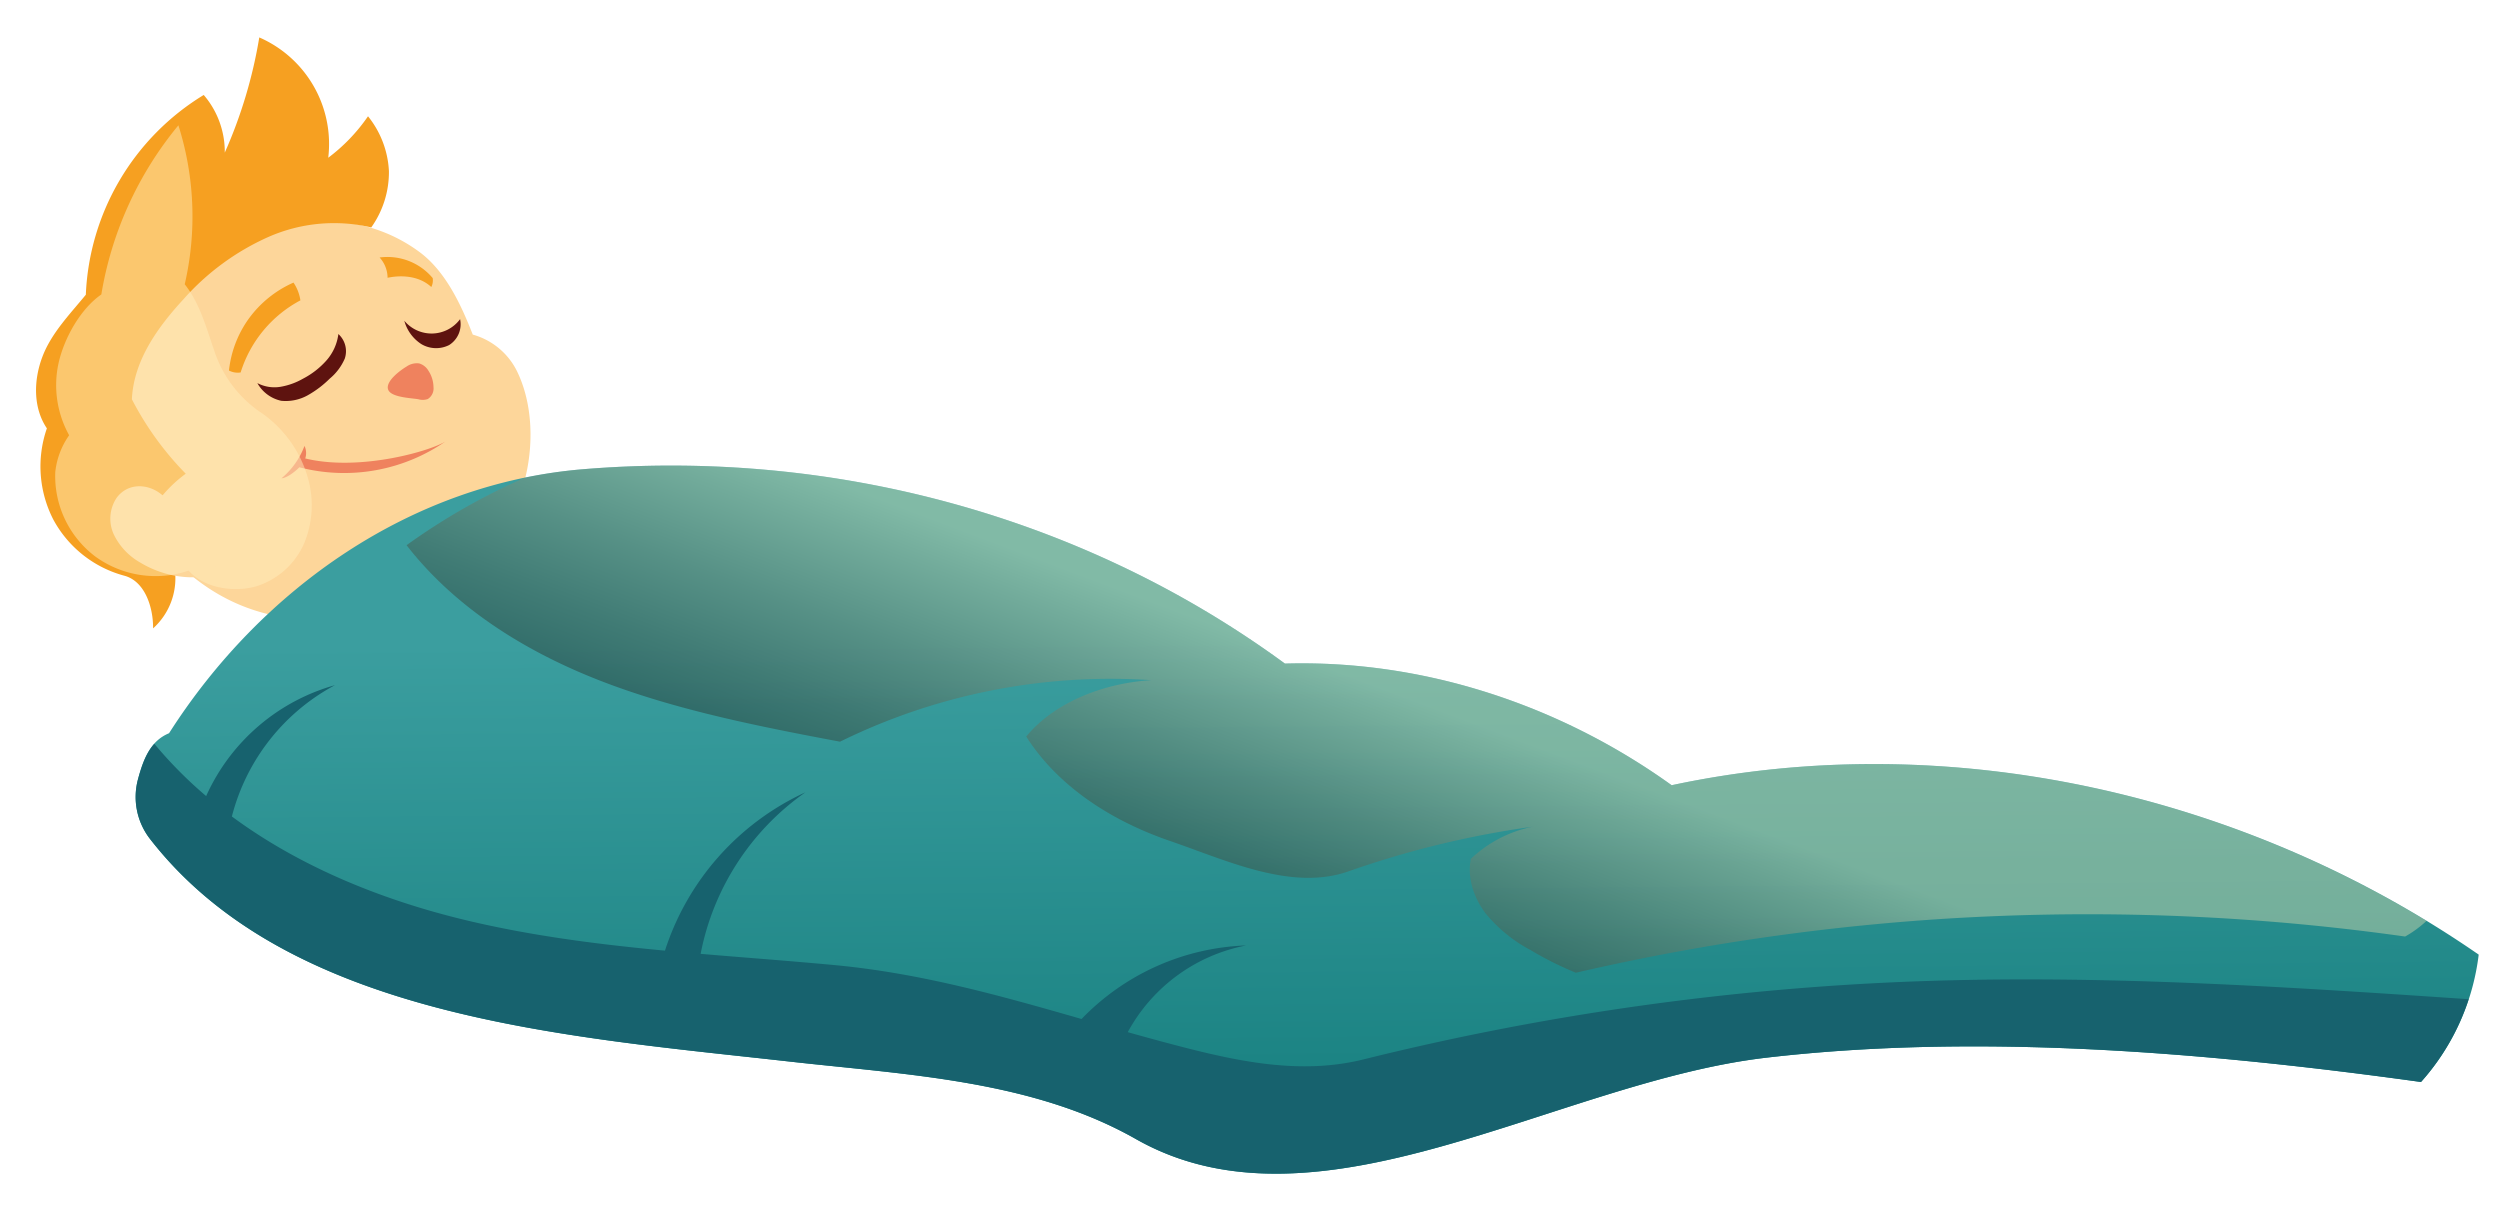<svg xmlns="http://www.w3.org/2000/svg" xmlns:xlink="http://www.w3.org/1999/xlink" viewBox="0 0 532 259">
  <defs>
    <style>
      .a {
        isolation: isolate;
      }

      .b {
        fill: #fdd69a;
      }

      .c {
        fill: #f6a021;
      }

      .d {
        fill: #ef825e;
      }

      .e {
        fill: #5e130f;
      }

      .f {
        fill: #ffefbc;
        opacity: 0.5;
      }

      .f, .h {
        mix-blend-mode: screen;
      }

      .g {
        fill: url(#a);
      }

      .h {
        opacity: 0.4;
        fill: url(#b);
      }

      .i {
        fill: #17626e;
      }
    </style>
    <linearGradient id="a" data-name="¡ÂÁ˚ÏˇÌÌ˚È „‡‰ËÂÌÚ 14" x1="8099.407" y1="97.582" x2="8099.407" y2="187.901" gradientTransform="matrix(-1, 0.009, 0.009, 1, 8376.248, -34.998)" gradientUnits="userSpaceOnUse">
      <stop offset="0" stop-color="#3b9e9f"/>
      <stop offset="1" stop-color="#1c8484"/>
    </linearGradient>
    <linearGradient id="b" data-name="¡ÂÁ˚ÏˇÌÌ˚È „‡‰ËÂÌÚ 3" x1="8073.03" y1="112.62" x2="8101.003" y2="184.789" gradientTransform="matrix(-1, 0.009, 0.009, 1, 8376.248, -34.998)" gradientUnits="userSpaceOnUse">
      <stop offset="0" stop-color="#ebe3b2"/>
      <stop offset="0.119" stop-color="#c6bf96"/>
      <stop offset="0.36" stop-color="#807c61"/>
      <stop offset="0.577" stop-color="#494737"/>
      <stop offset="0.763" stop-color="#212019"/>
      <stop offset="0.91" stop-color="#090907"/>
      <stop offset="1"/>
    </linearGradient>
  </defs>
  <g class="a">
    <g>
      <g>
        <path class="b" d="M23.015,100.336a24.572,24.572,0,0,1-2.011-5.782c-1.689-8.331,1.872-16.362,6.834-22.915,6.01-7.938,14.049-15.514,22.994-20.057a39.96,39.96,0,0,1,21.476-4.365,33.191,33.191,0,0,1,17.303,6.67c5.373,4.169,8.58,11.138,10.992,17.316a14.957,14.957,0,0,1,9.467,7.898c3.848,7.988,3.534,18.535.435,26.695-5.073,13.358-17.435,21.089-30.9,24.443-13.073,3.256-25.951,1.777-36.948-6.281-6.435-4.715-11.635-10.919-16.06-17.532A50.546,50.546,0,0,1,23.015,100.336Z"/>
        <path class="c" d="M31.098,110.695a28.002,28.002,0,0,1,8.428-9.888,65.536,65.536,0,0,1-11.465-15.839c.399-8.254,5.436-15.275,11.057-21.372A52.915,52.915,0,0,1,57.046,50.454a34.649,34.649,0,0,1,21.958-2.057A20.32,20.32,0,0,0,82.763,36.423,20.154,20.154,0,0,0,78.313,24.744a37.603,37.603,0,0,1-8.461,8.822A24.735,24.735,0,0,0,55.175,7.964a100.952,100.952,0,0,1-7.342,24.514,18.557,18.557,0,0,0-4.479-12.269A52.326,52.326,0,0,0,18.264,62.72c-3.383,4.127-7.295,8.135-9.206,13.106s-2.068,10.912.919,15.329a24.724,24.724,0,0,0,1.368,19.407,24.351,24.351,0,0,0,15.103,11.948c4.383,1.158,6.173,6.707,6.13,11.208a14.349,14.349,0,0,0,4.688-11.94C36.776,117.315,34.986,112.991,31.098,110.695Z"/>
        <path class="b" d="M24.842,105.905a7.991,7.991,0,0,0-.596,7.888,13.75,13.75,0,0,0,5.636,5.941,21.732,21.732,0,0,0,10.252,3.102c2.111.092,4.581-.339,5.585-2.184,1.002-1.843.019-4.114-1.148-5.859-2.764-4.132-6.527-6.745-10.397-9.727C31.351,102.891,27.203,102.747,24.842,105.905Z"/>
        <path class="d" d="M86.521,77.998a3.795,3.795,0,0,1,2.655-.667A3.37,3.37,0,0,1,91.148,78.856a6.51,6.51,0,0,1,1.099,3.51,2.665,2.665,0,0,1-1.217,2.552,3.338,3.338,0,0,1-2.004.043c-1.426-.264-5.739-.366-6.408-2.004C81.892,81.181,85.251,78.754,86.521,77.998Z"/>
        <path class="d" d="M95.156,93.691c-2.643,2.072-18.448,6.75-30.201,3.864a3.572,3.572,0,0,0-.157-2.662,16.59,16.59,0,0,1-4.889,6.888c.997-.042,2.651-1.185,3.792-2.343A37.928,37.928,0,0,0,95.156,93.691Z"/>
        <path class="e" d="M54.767,81.524a7.826,7.826,0,0,0,4.943.783A14.532,14.532,0,0,0,64.476,80.586a17.342,17.342,0,0,0,4.968-3.854A10.476,10.476,0,0,0,72.007,71.08a4.951,4.951,0,0,1,1.37,5.208,11.409,11.409,0,0,1-3.216,4.29,21.78,21.78,0,0,1-4.659,3.529,9.628,9.628,0,0,1-5.661,1.181A7.667,7.667,0,0,1,54.767,81.524Z"/>
        <path class="c" d="M51.209,79.259A26.174,26.174,0,0,1,63.925,63.918a9.067,9.067,0,0,0-1.469-3.782,23.523,23.523,0,0,0-9.421,7.547A23.051,23.051,0,0,0,48.725,78.85,4.012,4.012,0,0,0,51.209,79.259Z"/>
        <path class="c" d="M92.077,59.174a12.565,12.565,0,0,0-11.296-4.379,6.5,6.5,0,0,1,1.696,4.317c3.246-.68,6.885-.29,9.302,1.965A3.113,3.113,0,0,0,92.077,59.174Z"/>
        <path class="e" d="M97.907,67.915a7.55,7.55,0,0,1-11.871.339A8.602,8.602,0,0,0,89.646,73.214a6.146,6.146,0,0,0,5.915.221A5.221,5.221,0,0,0,97.907,67.915Z"/>
        <path class="f" d="M11.76,100.484a21.459,21.459,0,0,0,8.569,17.978A21.827,21.827,0,0,0,40.145,121.426c3.22,3.681,9.426,4.684,14.166,3.406A16.441,16.441,0,0,0,64.847,115.335a21.104,21.104,0,0,0,.466-14.322,25.132,25.132,0,0,0-10.17-13.487,25.392,25.392,0,0,1-9.479-12.708c-1.733-4.956-3.082-10.206-6.353-14.326a64.16,64.16,0,0,0-1.348-33.828A75.926,75.926,0,0,0,21.562,62.66c-4.475,3.1-7.933,9.354-9.109,14.642a21.921,21.921,0,0,0,2.47,15.684q.096-.454.193-.908A16.585,16.585,0,0,0,11.76,100.484Z"/>
      </g>
      <path class="g" d="M515.188,230.249a49.501,49.501,0,0,0,12.278-27.105c-49.473-34.211-112.787-48.653-171.735-36.049-23.799-17.11-52.922-26.742-82.299-25.885-42.869-31.405-96.281-45.752-149.383-41.357C87.465,102.882,55.626,125.257,35.976,156.029c-4.086,1.692-5.504,5.671-6.643,9.916A14.547,14.547,0,0,0,31.844,178.425c29.501,38.14,88.247,42.097,136.391,47.499,25.15,2.822,51.52,4.002,73.491,16.471,38.968,22.115,89.555-12.131,134.14-17.319C421.19,219.801,469.994,223.976,515.188,230.249Z"/>
      <path class="h" d="M178.752,157.833c-16.889-3.188-34.505-6.629-50.535-12.792S97.007,129.534,86.517,116.018A137.169,137.169,0,0,1,111.705,101.646a103.127,103.127,0,0,1,12.344-1.792c53.101-4.395,106.514,9.951,149.383,41.357,29.376-.857,58.499,8.775,82.299,25.885,54.63-11.681,113.002-.119,160.64,28.867a23.929,23.929,0,0,1-4.563,3.332,483.095,483.095,0,0,0-176.469,7.705,73.059,73.059,0,0,1-9.657-4.833,31.371,31.371,0,0,1-9.553-7.81c-2.499-3.293-3.943-7.55-3.131-11.593a26.865,26.865,0,0,1,13.122-6.838,201.186,201.186,0,0,0-39.224,9.521c-12.122,4.214-25.897-2.362-38.034-6.533s-23.626-11.407-30.483-22.185c6.177-7.487,16.887-11.424,26.621-11.986A130.429,130.429,0,0,0,178.752,157.833Z"/>
      <path class="i" d="M29.332,165.945c.779-2.902,1.71-5.659,3.512-7.667a90.288,90.288,0,0,0,11.026,11.126,42.692,42.692,0,0,1,27.4-23.599,44.124,44.124,0,0,0-21.928,27.943c14.556,10.756,32.083,17.831,49.852,22.083,13.898,3.326,28.067,5.123,42.311,6.468a55.984,55.984,0,0,1,29.884-33.692,54.675,54.675,0,0,0-22.295,34.373c9.47.808,18.957,1.499,28.407,2.383,18.449,1.726,35.365,6.519,52.655,11.48a51.13,51.13,0,0,1,35.029-15.651,36.513,36.513,0,0,0-25.199,18.452c4.063,1.143,8.162,2.267,12.328,3.333,12.577,3.217,25.228,5.599,37.827,2.466a576.039,576.039,0,0,1,118.288-16.634c38.981-1.394,77.98,1.174,116.898,3.823a49.52,49.52,0,0,1-10.139,17.616c-45.194-6.273-93.998-10.448-139.321-5.174-44.585,5.188-95.171,39.434-134.14,17.319-21.971-12.469-48.341-13.649-73.491-16.471-48.144-5.402-106.89-9.359-136.391-47.499A14.548,14.548,0,0,1,29.332,165.945Z"/>
    </g>
  </g>
</svg>
